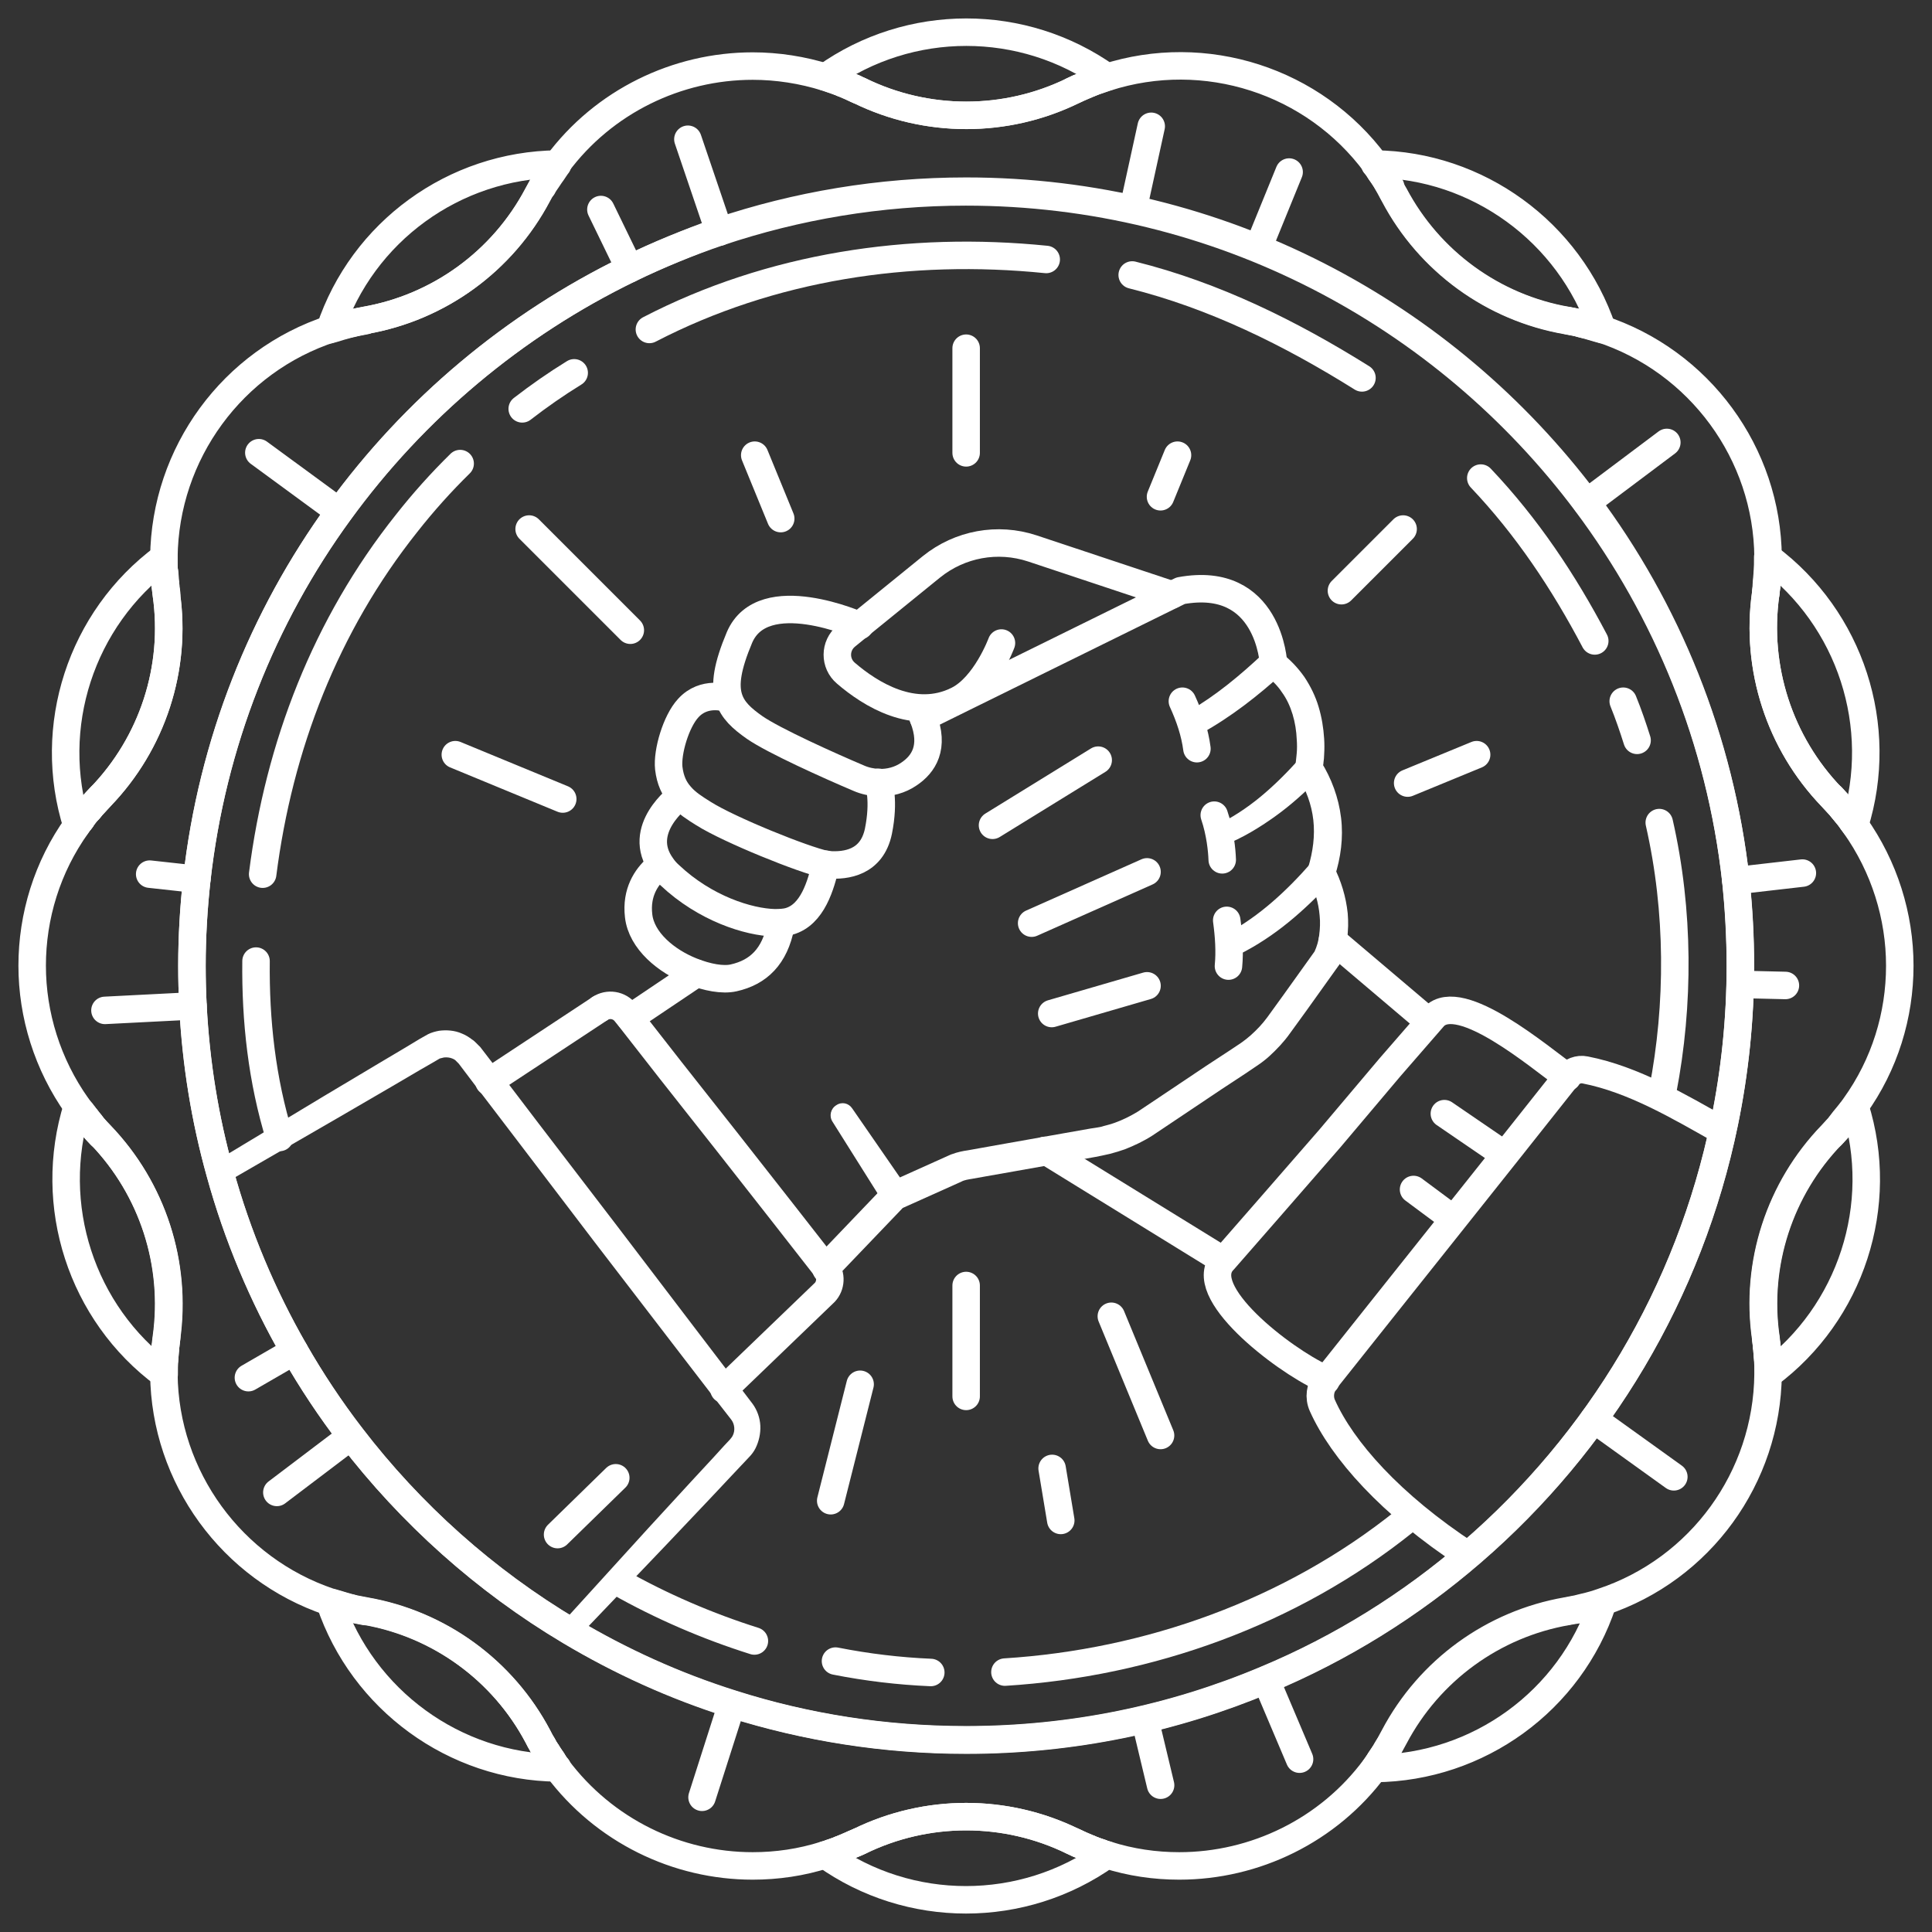 <svg xmlns="http://www.w3.org/2000/svg" fill="none" viewBox="0 0 40 40" height="40" width="40">
<rect x="0" y="0" width="40" height="40" fill="#333333" stroke="none"/>
<g id="Group 63">
<g id="Group 1">
<g id="Group">
<path stroke-linejoin="round" stroke-linecap="round" stroke-miterlimit="10" stroke-width="0.569" stroke="white" d="M28.871 4.037C29.596 5.407 30.916 6.369 32.445 6.634C32.523 6.648 32.595 6.663 32.667 6.677C32.688 6.684 32.703 6.684 32.724 6.691C32.753 6.699 32.782 6.706 32.81 6.713L33.133 6.806C35.185 7.473 36.592 9.389 36.606 11.541C36.606 11.642 36.606 11.749 36.599 11.85C36.592 11.936 36.585 12.029 36.577 12.115C36.57 12.173 36.563 12.237 36.556 12.295C36.341 13.83 36.843 15.38 37.919 16.499C37.977 16.563 38.034 16.621 38.091 16.685C38.113 16.714 38.134 16.736 38.156 16.764L38.292 16.929C38.307 16.951 38.328 16.98 38.343 17.001L38.4 17.08C39.017 17.948 39.333 18.974 39.333 19.993C39.333 21.019 39.024 22.038 38.4 22.906C38.378 22.934 38.364 22.956 38.343 22.985C38.321 23.006 38.307 23.035 38.285 23.056C38.264 23.078 38.249 23.107 38.228 23.128C38.192 23.171 38.156 23.214 38.12 23.264C38.106 23.279 38.091 23.3 38.077 23.322C38.027 23.379 37.969 23.436 37.919 23.494C36.843 24.606 36.334 26.163 36.556 27.698C36.563 27.756 36.57 27.82 36.577 27.878C36.585 27.964 36.592 28.057 36.599 28.143C36.606 28.229 36.606 28.322 36.606 28.408C36.606 28.423 36.606 28.437 36.606 28.451C36.585 30.59 35.207 32.491 33.176 33.165C33.054 33.208 32.932 33.244 32.803 33.273C32.775 33.28 32.746 33.287 32.717 33.294C32.696 33.301 32.681 33.301 32.66 33.309C32.588 33.323 32.509 33.337 32.437 33.352C30.909 33.617 29.589 34.578 28.864 35.949L28.771 36.121C28.742 36.171 28.706 36.221 28.678 36.279L28.656 36.315C28.627 36.358 28.599 36.401 28.57 36.444L28.563 36.458C28.534 36.501 28.498 36.551 28.47 36.594C28.47 36.594 28.47 36.602 28.462 36.602C27.501 37.9 25.98 38.632 24.416 38.632C23.913 38.632 23.411 38.56 22.916 38.402C22.895 38.395 22.866 38.388 22.844 38.381C22.83 38.374 22.823 38.374 22.808 38.367C22.787 38.359 22.765 38.352 22.744 38.345C22.708 38.331 22.679 38.324 22.643 38.309C22.622 38.302 22.6 38.295 22.572 38.281C22.485 38.245 22.407 38.209 22.32 38.173C22.285 38.158 22.249 38.137 22.213 38.123C20.821 37.441 19.185 37.441 17.793 38.123C17.757 38.137 17.721 38.158 17.678 38.173L17.427 38.281C17.405 38.288 17.384 38.295 17.355 38.309L17.255 38.345C17.233 38.352 17.212 38.359 17.19 38.367L17.154 38.381C17.133 38.388 17.104 38.395 17.083 38.402C16.588 38.56 16.085 38.632 15.583 38.632C14.019 38.632 12.505 37.9 11.536 36.602C11.536 36.602 11.536 36.594 11.529 36.594C11.493 36.551 11.465 36.508 11.436 36.458C11.436 36.451 11.429 36.451 11.429 36.444C11.4 36.401 11.371 36.358 11.343 36.315C11.335 36.3 11.328 36.293 11.321 36.279C11.292 36.229 11.257 36.178 11.228 36.121C11.192 36.064 11.163 36.006 11.134 35.949C10.41 34.578 9.09 33.617 7.561 33.352C7.482 33.337 7.411 33.323 7.339 33.309C7.317 33.301 7.303 33.301 7.281 33.294C7.253 33.287 7.224 33.28 7.195 33.273C6.837 33.165 6.829 33.165 6.822 33.165C4.799 32.483 3.414 30.582 3.393 28.451C3.393 28.351 3.393 28.243 3.4 28.143C3.407 28.057 3.414 27.964 3.421 27.878C3.428 27.82 3.436 27.756 3.443 27.698C3.658 26.163 3.156 24.613 2.08 23.494C2.022 23.436 1.972 23.379 1.922 23.322L1.879 23.264C1.843 23.221 1.807 23.178 1.771 23.128C1.749 23.107 1.735 23.078 1.714 23.056C1.692 23.028 1.678 23.006 1.656 22.985C1.635 22.956 1.62 22.934 1.599 22.906C0.982 22.038 0.666 21.012 0.666 19.993C0.666 18.974 0.975 17.948 1.599 17.08C1.62 17.051 1.635 17.023 1.656 17.001C1.671 16.98 1.692 16.958 1.706 16.929C1.749 16.872 1.793 16.814 1.843 16.764C1.864 16.736 1.886 16.714 1.907 16.685C1.965 16.621 2.022 16.556 2.08 16.499C3.156 15.387 3.665 13.83 3.443 12.295C3.436 12.237 3.428 12.173 3.421 12.115C3.414 12.029 3.407 11.936 3.4 11.85C3.393 11.764 3.393 11.67 3.393 11.584C3.393 11.57 3.393 11.556 3.393 11.541C3.414 9.389 4.813 7.473 6.865 6.806C6.973 6.77 7.081 6.742 7.188 6.713C7.217 6.706 7.246 6.699 7.274 6.691C7.296 6.684 7.31 6.684 7.332 6.677C7.403 6.663 7.482 6.648 7.554 6.634C9.082 6.369 10.403 5.407 11.127 4.037L11.221 3.865C11.257 3.807 11.285 3.757 11.321 3.707C11.357 3.649 11.393 3.599 11.429 3.549C11.465 3.499 11.493 3.449 11.529 3.405C11.529 3.398 11.536 3.398 11.536 3.398C12.498 2.1 14.019 1.368 15.583 1.368C16.093 1.368 16.609 1.447 17.111 1.605C17.198 1.633 17.276 1.662 17.363 1.691C17.384 1.698 17.405 1.705 17.434 1.719C17.52 1.755 17.599 1.791 17.685 1.827C17.721 1.841 17.757 1.863 17.8 1.877C19.192 2.559 20.828 2.559 22.22 1.877C22.256 1.863 22.292 1.841 22.328 1.827L22.579 1.719C22.6 1.712 22.622 1.698 22.651 1.691L22.902 1.605C24.947 0.945 27.2 1.669 28.477 3.398C28.477 3.405 28.484 3.405 28.484 3.405C28.52 3.449 28.556 3.499 28.584 3.549C28.62 3.599 28.656 3.649 28.692 3.707C28.728 3.757 28.757 3.814 28.792 3.865C28.807 3.929 28.835 3.979 28.871 4.037ZM13.036 5.565C10.639 6.727 8.58 8.463 7.03 10.594C5.437 12.775 4.39 15.38 4.074 18.206C4.01 18.795 3.974 19.39 3.974 19.993C3.974 20.273 3.981 20.545 3.995 20.825C4.053 22.016 4.246 23.171 4.555 24.276C4.914 25.582 5.437 26.823 6.098 27.971C6.449 28.588 6.844 29.176 7.267 29.729C8.501 31.343 10.044 32.72 11.802 33.768C12.849 34.392 13.969 34.901 15.153 35.274C16.681 35.762 18.31 36.02 20.003 36.02C22.206 36.02 24.301 35.576 26.209 34.772C27.774 34.119 29.209 33.222 30.471 32.132C33.097 29.865 34.977 26.765 35.702 23.236C35.917 22.188 36.032 21.105 36.032 19.993C36.032 19.397 35.996 18.809 35.939 18.228C35.616 15.308 34.518 12.625 32.846 10.393C29.919 6.49 25.262 3.958 20.003 3.958C18.216 3.958 16.494 4.252 14.894 4.79C14.256 5.02 13.631 5.271 13.036 5.565Z" id="Vector"></path>
</g>
<g id="Group_2">
<path stroke-linejoin="round" stroke-linecap="round" stroke-miterlimit="10" stroke-width="0.569" stroke="white" d="M27.609 19.333C27.609 19.304 27.616 19.283 27.616 19.254C27.616 19.275 27.609 19.304 27.609 19.333Z" id="Vector_2"></path>
</g>
<g id="Group_3">
<path stroke-linejoin="round" stroke-linecap="round" stroke-miterlimit="10" stroke-width="0.569" stroke="white" d="M17.679 1.826C17.715 1.841 17.751 1.862 17.794 1.876" id="Vector_3"></path>
</g>
<g id="Group_4">
<path stroke-linejoin="round" stroke-linecap="round" stroke-miterlimit="10" stroke-width="0.569" stroke="white" d="M17.363 1.691C17.384 1.699 17.406 1.706 17.435 1.721" id="Vector_4"></path>
</g>
<g id="Group_5">
<path stroke-linejoin="round" stroke-linecap="round" stroke-miterlimit="10" stroke-width="0.569" stroke="white" d="M11.236 3.871C11.264 3.814 11.3 3.764 11.336 3.713C11.372 3.656 11.408 3.606 11.444 3.556C11.48 3.505 11.508 3.455 11.544 3.412" id="Vector_5"></path>
</g>
<g id="Group_6">
<path stroke-linejoin="round" stroke-linecap="round" stroke-miterlimit="10" stroke-width="0.569" stroke="white" d="M7.339 6.684C7.411 6.669 7.49 6.655 7.562 6.641" id="Vector_6"></path>
</g>
<g id="Group_7">
<path stroke-linejoin="round" stroke-linecap="round" stroke-miterlimit="10" stroke-width="0.569" stroke="white" d="M7.195 6.713C7.224 6.706 7.252 6.699 7.281 6.691" id="Vector_7"></path>
</g>
<g id="Group_8">
<path stroke-linejoin="round" stroke-linecap="round" stroke-miterlimit="10" stroke-width="0.569" stroke="white" d="M3.429 12.113C3.422 12.027 3.415 11.934 3.408 11.848" id="Vector_8"></path>
</g>
<g id="Group_9">
<path stroke-linejoin="round" stroke-linecap="round" stroke-miterlimit="10" stroke-width="0.569" stroke="white" d="M3.451 12.295C3.444 12.237 3.436 12.173 3.429 12.115" id="Vector_9"></path>
</g>
<g id="Group_10">
<path stroke-linejoin="round" stroke-linecap="round" stroke-miterlimit="10" stroke-width="0.569" stroke="white" d="M1.843 16.764C1.865 16.735 1.886 16.713 1.908 16.685C1.965 16.62 2.022 16.555 2.08 16.498" id="Vector_10"></path>
</g>
<g id="Group_11">
<path stroke-linejoin="round" stroke-linecap="round" stroke-miterlimit="10" stroke-width="0.569" stroke="white" d="M1.656 17.001C1.671 16.98 1.692 16.958 1.706 16.93" id="Vector_11"></path>
</g>
<g id="Group_12">
<path stroke-linejoin="round" stroke-linecap="round" stroke-miterlimit="10" stroke-width="0.569" stroke="white" d="M2.079 23.502C2.022 23.445 1.972 23.387 1.922 23.33" id="Vector_12"></path>
</g>
<g id="Group_13">
<path stroke-linejoin="round" stroke-linecap="round" stroke-miterlimit="10" stroke-width="0.569" stroke="white" d="M3.429 27.879C3.436 27.821 3.444 27.757 3.451 27.699" id="Vector_13"></path>
</g>
<g id="Group_14">
<path stroke-linejoin="round" stroke-linecap="round" stroke-miterlimit="10" stroke-width="0.569" stroke="white" d="M3.406 28.15C3.414 28.064 3.421 27.971 3.428 27.885" id="Vector_14"></path>
</g>
<g id="Group_15">
<path stroke-linejoin="round" stroke-linecap="round" stroke-miterlimit="10" stroke-width="0.569" stroke="white" d="M7.281 33.301C7.252 33.294 7.224 33.287 7.195 33.279" id="Vector_15"></path>
</g>
<g id="Group_16">
<path stroke-linejoin="round" stroke-linecap="round" stroke-miterlimit="10" stroke-width="0.569" stroke="white" d="M7.562 33.365C7.483 33.351 7.411 33.337 7.339 33.322" id="Vector_16"></path>
</g>
<g id="Group_17">
<path stroke-linejoin="round" stroke-linecap="round" stroke-miterlimit="10" stroke-width="0.569" stroke="white" d="M11.328 36.287C11.292 36.236 11.263 36.186 11.234 36.129" id="Vector_17"></path>
</g>
<g id="Group_18">
<path stroke-linejoin="round" stroke-linecap="round" stroke-miterlimit="10" stroke-width="0.569" stroke="white" d="M11.429 36.444C11.4 36.401 11.372 36.358 11.343 36.315" id="Vector_18"></path>
</g>
<g id="Group_19">
<path stroke-linejoin="round" stroke-linecap="round" stroke-miterlimit="10" stroke-width="0.569" stroke="white" d="M11.536 36.593C11.5 36.55 11.472 36.507 11.443 36.457" id="Vector_19"></path>
</g>
<g id="Group_20">
<path stroke-linejoin="round" stroke-linecap="round" stroke-miterlimit="10" stroke-width="0.569" stroke="white" d="M17.269 38.346C17.248 38.353 17.226 38.36 17.205 38.368" id="Vector_20"></path>
</g>
<g id="Group_21">
<path stroke-linejoin="round" stroke-linecap="round" stroke-miterlimit="10" stroke-width="0.569" stroke="white" d="M17.434 38.279C17.413 38.287 17.391 38.294 17.363 38.309" id="Vector_21"></path>
</g>
<g id="Group_22">
<path stroke-linejoin="round" stroke-linecap="round" stroke-miterlimit="10" stroke-width="0.569" stroke="white" d="M17.794 38.121C17.758 38.135 17.722 38.157 17.679 38.171" id="Vector_22"></path>
</g>
<g id="Group_23">
<path stroke-linejoin="round" stroke-linecap="round" stroke-miterlimit="10" stroke-width="0.569" stroke="white" d="M22.32 38.171C22.285 38.157 22.249 38.135 22.213 38.121" id="Vector_23"></path>
</g>
<g id="Group_24">
<path stroke-linejoin="round" stroke-linecap="round" stroke-miterlimit="10" stroke-width="0.569" stroke="white" d="M22.644 38.309C22.622 38.301 22.601 38.294 22.572 38.279" id="Vector_24"></path>
</g>
<g id="Group_25">
<path stroke-linejoin="round" stroke-linecap="round" stroke-miterlimit="10" stroke-width="0.569" stroke="white" d="M22.809 38.368C22.787 38.36 22.766 38.353 22.744 38.346" id="Vector_25"></path>
</g>
<g id="Group_26">
<path stroke-linejoin="round" stroke-linecap="round" stroke-miterlimit="10" stroke-width="0.569" stroke="white" d="M28.564 36.457C28.535 36.5 28.499 36.55 28.47 36.593" id="Vector_26"></path>
</g>
<g id="Group_27">
<path stroke-linejoin="round" stroke-linecap="round" stroke-miterlimit="10" stroke-width="0.569" stroke="white" d="M28.656 36.315C28.627 36.358 28.599 36.401 28.57 36.444" id="Vector_27"></path>
</g>
<g id="Group_28">
<path stroke-linejoin="round" stroke-linecap="round" stroke-miterlimit="10" stroke-width="0.569" stroke="white" d="M28.771 36.129C28.742 36.179 28.714 36.236 28.678 36.287" id="Vector_28"></path>
</g>
<g id="Group_29">
<path stroke-linejoin="round" stroke-linecap="round" stroke-miterlimit="10" stroke-width="0.569" stroke="white" d="M32.667 33.316C32.595 33.331 32.516 33.345 32.445 33.359" id="Vector_29"></path>
</g>
<g id="Group_30">
<path stroke-linejoin="round" stroke-linecap="round" stroke-miterlimit="10" stroke-width="0.569" stroke="white" d="M32.81 33.287C32.782 33.294 32.753 33.302 32.724 33.309" id="Vector_30"></path>
</g>
<g id="Group_31">
<path stroke-linejoin="round" stroke-linecap="round" stroke-miterlimit="10" stroke-width="0.569" stroke="white" d="M36.578 27.877C36.585 27.963 36.592 28.056 36.599 28.142" id="Vector_31"></path>
</g>
<g id="Group_32">
<path stroke-linejoin="round" stroke-linecap="round" stroke-miterlimit="10" stroke-width="0.569" stroke="white" d="M36.556 27.699C36.564 27.757 36.571 27.821 36.578 27.879" id="Vector_32"></path>
</g>
<g id="Group_33">
<path stroke-linejoin="round" stroke-linecap="round" stroke-miterlimit="10" stroke-width="0.569" stroke="white" d="M38.085 23.33C38.035 23.387 37.977 23.445 37.927 23.502" id="Vector_33"></path>
</g>
<g id="Group_34">
<path stroke-linejoin="round" stroke-linecap="round" stroke-miterlimit="10" stroke-width="0.569" stroke="white" d="M38.3 16.936C38.315 16.957 38.336 16.979 38.351 17.007" id="Vector_34"></path>
</g>
<g id="Group_35">
<path stroke-linejoin="round" stroke-linecap="round" stroke-miterlimit="10" stroke-width="0.569" stroke="white" d="M37.927 16.498C37.984 16.563 38.042 16.62 38.099 16.685C38.121 16.713 38.142 16.735 38.164 16.764" id="Vector_35"></path>
</g>
<g id="Group_36">
<path stroke-linejoin="round" stroke-linecap="round" stroke-miterlimit="10" stroke-width="0.569" stroke="white" d="M36.578 12.121C36.571 12.178 36.563 12.243 36.556 12.3" id="Vector_36"></path>
</g>
<g id="Group_37">
<path stroke-linejoin="round" stroke-linecap="round" stroke-miterlimit="10" stroke-width="0.569" stroke="white" d="M36.599 11.848C36.592 11.934 36.585 12.027 36.578 12.113" id="Vector_37"></path>
</g>
<g id="Group_38">
<path stroke-linejoin="round" stroke-linecap="round" stroke-miterlimit="10" stroke-width="0.569" stroke="white" d="M32.724 6.699C32.753 6.707 32.782 6.714 32.81 6.721" id="Vector_38"></path>
</g>
<g id="Group_39">
<path stroke-linejoin="round" stroke-linecap="round" stroke-miterlimit="10" stroke-width="0.569" stroke="white" d="M32.445 6.635C32.524 6.649 32.595 6.663 32.667 6.678" id="Vector_39"></path>
</g>
<g id="Group_40">
<path stroke-linejoin="round" stroke-linecap="round" stroke-miterlimit="10" stroke-width="0.569" stroke="white" d="M28.47 3.404C28.506 3.447 28.542 3.498 28.57 3.548C28.606 3.598 28.642 3.648 28.678 3.706C28.714 3.756 28.743 3.813 28.779 3.863" id="Vector_40"></path>
</g>
<g id="Group_41">
<path stroke-linejoin="round" stroke-linecap="round" stroke-miterlimit="10" stroke-width="0.569" stroke="white" d="M22.572 1.721C22.593 1.713 22.615 1.706 22.644 1.691" id="Vector_41"></path>
</g>
<g id="Group_42">
<path stroke-linejoin="round" stroke-linecap="round" stroke-miterlimit="10" stroke-width="0.569" stroke="white" d="M22.213 1.876C22.249 1.862 22.285 1.841 22.32 1.826" id="Vector_42"></path>
</g>
<g id="Group_43">
<g id="Group_44">
<path stroke-linejoin="round" stroke-linecap="round" stroke-miterlimit="10" stroke-width="0.569" stroke="white" d="M17.793 1.877C19.184 2.558 20.82 2.558 22.212 1.877C22.248 1.862 22.284 1.841 22.32 1.826L22.571 1.719C22.592 1.712 22.614 1.697 22.642 1.69L22.894 1.604C22.901 1.597 22.915 1.597 22.922 1.597C21.179 0.356 18.833 0.356 17.09 1.597C17.097 1.597 17.111 1.604 17.118 1.604C17.204 1.633 17.283 1.661 17.369 1.69C17.391 1.697 17.412 1.705 17.441 1.719C17.527 1.755 17.606 1.791 17.692 1.826C17.721 1.841 17.757 1.862 17.793 1.877Z" id="Vector_43"></path>
</g>
<g id="Group_45">
<path stroke-linejoin="round" stroke-linecap="round" stroke-miterlimit="10" stroke-width="0.569" stroke="white" d="M7.561 6.632C9.089 6.367 10.409 5.405 11.134 4.035L11.227 3.863C11.263 3.805 11.292 3.755 11.328 3.705C11.364 3.648 11.399 3.597 11.435 3.547C11.471 3.497 11.5 3.447 11.536 3.404C11.536 3.396 11.543 3.396 11.543 3.396C9.405 3.418 7.504 4.795 6.829 6.826C6.844 6.819 6.858 6.819 6.88 6.812C6.987 6.776 7.095 6.747 7.202 6.718C7.231 6.711 7.26 6.704 7.289 6.697C7.31 6.69 7.324 6.69 7.346 6.682C7.41 6.661 7.482 6.647 7.561 6.632Z" id="Vector_44"></path>
</g>
<g id="Group_46">
<path stroke-linejoin="round" stroke-linecap="round" stroke-miterlimit="10" stroke-width="0.569" stroke="white" d="M2.079 16.499C3.155 15.386 3.665 13.83 3.442 12.294C3.435 12.237 3.428 12.172 3.421 12.115C3.414 12.029 3.406 11.936 3.399 11.85C3.392 11.763 3.392 11.67 3.392 11.584C3.392 11.57 3.392 11.555 3.392 11.541C1.677 12.811 0.946 15.049 1.591 17.087C1.613 17.058 1.627 17.029 1.649 17.008C1.663 16.986 1.685 16.965 1.699 16.936C1.742 16.879 1.785 16.821 1.835 16.771C1.857 16.742 1.878 16.721 1.9 16.692C1.964 16.628 2.022 16.563 2.079 16.499Z" id="Vector_45"></path>
</g>
<g id="Group_47">
<path stroke-linejoin="round" stroke-linecap="round" stroke-miterlimit="10" stroke-width="0.569" stroke="white" d="M36.556 12.294C36.341 13.829 36.843 15.379 37.919 16.498C37.977 16.562 38.034 16.62 38.091 16.684C38.113 16.713 38.134 16.735 38.156 16.763L38.292 16.928C38.307 16.95 38.328 16.979 38.342 17L38.4 17.079C39.038 15.041 38.314 12.81 36.599 11.533C36.599 11.634 36.599 11.741 36.592 11.842C36.585 11.928 36.578 12.021 36.57 12.107C36.57 12.179 36.563 12.236 36.556 12.294Z" id="Vector_46"></path>
</g>
<g id="Group_48">
<path stroke-linejoin="round" stroke-linecap="round" stroke-miterlimit="10" stroke-width="0.569" stroke="white" d="M28.771 3.87C28.799 3.927 28.835 3.985 28.864 4.042C29.588 5.413 30.909 6.374 32.437 6.639C32.516 6.654 32.587 6.668 32.659 6.682C32.681 6.69 32.695 6.69 32.717 6.697C32.745 6.704 32.774 6.711 32.803 6.718L33.126 6.812C33.14 6.819 33.161 6.819 33.176 6.826C32.494 4.803 30.593 3.418 28.462 3.396C28.462 3.404 28.469 3.404 28.469 3.404C28.505 3.447 28.541 3.497 28.57 3.547C28.606 3.597 28.642 3.648 28.677 3.705C28.706 3.762 28.742 3.813 28.771 3.87Z" id="Vector_47"></path>
</g>
<g id="Group_49">
<path stroke-linejoin="round" stroke-linecap="round" stroke-miterlimit="10" stroke-width="0.569" stroke="white" d="M32.444 33.365C30.916 33.63 29.596 34.592 28.872 35.962L28.778 36.134C28.75 36.184 28.714 36.235 28.685 36.292L28.663 36.328C28.635 36.371 28.606 36.414 28.577 36.457L28.57 36.471C28.541 36.514 28.506 36.565 28.477 36.608C28.477 36.608 28.477 36.615 28.47 36.615C30.608 36.593 32.509 35.216 33.183 33.185C33.061 33.229 32.939 33.264 32.81 33.293C32.782 33.3 32.753 33.307 32.724 33.315C32.703 33.322 32.688 33.322 32.667 33.329C32.595 33.336 32.523 33.351 32.444 33.365Z" id="Vector_48"></path>
</g>
<g id="Group_50">
<path stroke-linejoin="round" stroke-linecap="round" stroke-miterlimit="10" stroke-width="0.569" stroke="white" d="M1.598 22.912C0.96 24.95 1.684 27.188 3.399 28.458C3.399 28.358 3.399 28.25 3.406 28.149C3.413 28.063 3.42 27.97 3.428 27.884C3.435 27.827 3.442 27.762 3.449 27.705C3.664 26.169 3.162 24.62 2.086 23.5C2.029 23.443 1.978 23.386 1.928 23.328L1.885 23.271C1.849 23.228 1.813 23.185 1.778 23.134C1.756 23.113 1.742 23.084 1.72 23.063C1.699 23.034 1.684 23.012 1.663 22.991C1.634 22.962 1.612 22.941 1.598 22.912Z" id="Vector_49"></path>
</g>
<g id="Group_51">
<path stroke-linejoin="round" stroke-linecap="round" stroke-miterlimit="10" stroke-width="0.569" stroke="white" d="M22.213 38.123C20.821 37.441 19.185 37.441 17.793 38.123C17.757 38.137 17.721 38.158 17.678 38.173L17.427 38.28C17.406 38.288 17.384 38.295 17.356 38.309L17.255 38.345C17.234 38.352 17.212 38.359 17.191 38.366L17.155 38.381C17.133 38.388 17.105 38.395 17.083 38.402C18.826 39.644 21.172 39.644 22.916 38.402C22.894 38.395 22.866 38.388 22.844 38.381C22.83 38.374 22.823 38.374 22.808 38.366C22.787 38.359 22.765 38.352 22.744 38.345C22.708 38.331 22.679 38.323 22.643 38.309C22.622 38.302 22.6 38.295 22.572 38.28C22.485 38.245 22.407 38.209 22.32 38.173C22.285 38.158 22.249 38.137 22.213 38.123Z" id="Vector_50"></path>
</g>
<g id="Group_52">
<path stroke-linejoin="round" stroke-linecap="round" stroke-miterlimit="10" stroke-width="0.569" stroke="white" d="M38.407 22.912C38.385 22.941 38.371 22.962 38.349 22.991C38.328 23.012 38.313 23.041 38.292 23.063C38.27 23.084 38.256 23.113 38.234 23.134C38.198 23.178 38.163 23.221 38.127 23.271C38.112 23.285 38.098 23.307 38.084 23.328C38.033 23.386 37.976 23.443 37.926 23.5C36.85 24.613 36.34 26.169 36.563 27.705C36.57 27.762 36.577 27.827 36.584 27.884C36.591 27.97 36.599 28.063 36.606 28.149C36.613 28.236 36.613 28.329 36.613 28.415C36.613 28.429 36.613 28.444 36.613 28.458C38.32 27.188 39.052 24.95 38.407 22.912Z" id="Vector_51"></path>
</g>
<g id="Group_53">
<path stroke-linejoin="round" stroke-linecap="round" stroke-miterlimit="10" stroke-width="0.569" stroke="white" d="M11.235 36.13C11.199 36.072 11.17 36.015 11.141 35.958C10.417 34.587 9.096 33.626 7.568 33.36C7.489 33.346 7.418 33.332 7.346 33.317C7.324 33.31 7.31 33.31 7.289 33.303C7.26 33.296 7.231 33.289 7.202 33.281C6.844 33.174 6.837 33.174 6.829 33.174C7.511 35.197 9.412 36.582 11.543 36.603C11.543 36.603 11.543 36.596 11.536 36.596C11.5 36.553 11.471 36.51 11.443 36.46C11.443 36.453 11.435 36.453 11.435 36.445C11.407 36.402 11.378 36.359 11.349 36.316C11.342 36.302 11.335 36.295 11.328 36.28C11.292 36.237 11.263 36.187 11.235 36.13Z" id="Vector_52"></path>
</g>
</g>
<g id="Group_54">
<path stroke-linejoin="round" stroke-linecap="round" stroke-miterlimit="10" stroke-width="0.569" stroke="white" d="M35.939 18.235C36.004 18.817 36.033 19.405 36.033 20C36.033 21.112 35.918 22.196 35.703 23.243C34.978 26.766 33.098 29.872 30.472 32.14C29.209 33.23 27.774 34.127 26.21 34.78C24.301 35.583 22.206 36.028 20.003 36.028C18.31 36.028 16.681 35.763 15.153 35.282C13.969 34.909 12.85 34.4 11.802 33.775C10.044 32.728 8.509 31.35 7.268 29.736C6.837 29.177 6.45 28.588 6.098 27.978C5.438 26.831 4.914 25.589 4.555 24.284C4.247 23.179 4.06 22.024 3.996 20.833C3.981 20.56 3.974 20.28 3.974 20C3.974 19.398 4.01 18.795 4.075 18.214C4.39 15.387 5.438 12.783 7.024 10.595C8.573 8.464 10.633 6.728 13.029 5.565C13.632 5.278 14.249 5.02 14.888 4.805C16.495 4.267 18.21 3.973 19.996 3.973C25.248 3.973 29.912 6.498 32.84 10.408C34.511 12.639 35.617 15.323 35.939 18.235Z" id="Vector_53"></path>
</g>
<g id="Group_55">
<path stroke-linejoin="round" stroke-linecap="round" stroke-miterlimit="10" stroke-width="0.569" stroke="white" d="M34.353 17.031C34.77 18.861 34.77 20.798 34.425 22.584" id="Vector_54"></path>
</g>
<g id="Group_56">
<path stroke-linejoin="round" stroke-linecap="round" stroke-miterlimit="10" stroke-width="0.569" stroke="white" d="M33.607 14.518C33.715 14.783 33.808 15.056 33.894 15.328" id="Vector_55"></path>
</g>
<g id="Group_57">
<path stroke-linejoin="round" stroke-linecap="round" stroke-miterlimit="10" stroke-width="0.569" stroke="white" d="M30.658 9.898C31.612 10.903 32.373 12.044 33.018 13.27" id="Vector_56"></path>
</g>
<g id="Group_58">
<path stroke-linejoin="round" stroke-linecap="round" stroke-miterlimit="10" stroke-width="0.569" stroke="white" d="M23.441 5.693C25.141 6.117 26.72 6.899 28.198 7.824" id="Vector_57"></path>
</g>
<g id="Group_59">
<path stroke-linejoin="round" stroke-linecap="round" stroke-miterlimit="10" stroke-width="0.569" stroke="white" d="M13.445 6.821C15.964 5.515 18.834 5.085 21.661 5.372" id="Vector_58"></path>
</g>
<g id="Group_60">
<path stroke-linejoin="round" stroke-linecap="round" stroke-miterlimit="10" stroke-width="0.569" stroke="white" d="M10.812 8.465C11.156 8.199 11.515 7.948 11.888 7.719" id="Vector_59"></path>
</g>
<g id="Group_61">
<path stroke-linejoin="round" stroke-linecap="round" stroke-miterlimit="10" stroke-width="0.569" stroke="white" d="M5.438 18.099C5.775 15.445 6.743 12.941 8.415 10.839C8.759 10.401 9.132 9.985 9.527 9.598" id="Vector_60"></path>
</g>
<g id="Group_62">
<path stroke-linejoin="round" stroke-linecap="round" stroke-miterlimit="10" stroke-width="0.569" stroke="white" d="M5.789 23.55C5.423 22.366 5.287 21.132 5.301 19.898" id="Vector_61"></path>
</g>
<g id="Group_63">
<path stroke-linejoin="round" stroke-linecap="round" stroke-miterlimit="10" stroke-width="0.569" stroke="white" d="M15.619 33.975C14.643 33.667 13.696 33.258 12.807 32.756" id="Vector_62"></path>
</g>
<g id="Group_64">
<path stroke-linejoin="round" stroke-linecap="round" stroke-miterlimit="10" stroke-width="0.569" stroke="white" d="M19.271 34.627C18.611 34.599 17.951 34.52 17.298 34.391" id="Vector_63"></path>
</g>
<g id="Group_65">
<path stroke-linejoin="round" stroke-linecap="round" stroke-miterlimit="10" stroke-width="0.569" stroke="white" d="M29.079 31.498C26.726 33.385 23.784 34.432 20.806 34.619" id="Vector_64"></path>
</g>
<g id="Group_66">
<path stroke-linejoin="round" stroke-linecap="round" stroke-miterlimit="10" stroke-width="0.569" stroke="white" d="M14.895 4.806L14.242 2.883" id="Vector_65"></path>
</g>
<g id="Group_67">
<path stroke-linejoin="round" stroke-linecap="round" stroke-miterlimit="10" stroke-width="0.569" stroke="white" d="M13.037 5.565L12.441 4.338" id="Vector_66"></path>
</g>
<g id="Group_68">
<path stroke-linejoin="round" stroke-linecap="round" stroke-miterlimit="10" stroke-width="0.569" stroke="white" d="M23.469 4.287L23.835 2.615" id="Vector_67"></path>
</g>
<g id="Group_69">
<path stroke-linejoin="round" stroke-linecap="round" stroke-miterlimit="10" stroke-width="0.569" stroke="white" d="M26.058 5.112L26.69 3.562" id="Vector_68"></path>
</g>
<g id="Group_70">
<path stroke-linejoin="round" stroke-linecap="round" stroke-miterlimit="10" stroke-width="0.569" stroke="white" d="M32.846 10.409L34.51 9.16" id="Vector_69"></path>
</g>
<g id="Group_71">
<path stroke-linejoin="round" stroke-linecap="round" stroke-miterlimit="10" stroke-width="0.569" stroke="white" d="M35.939 18.234L37.316 18.076" id="Vector_70"></path>
</g>
<g id="Group_72">
<path stroke-linejoin="round" stroke-linecap="round" stroke-miterlimit="10" stroke-width="0.569" stroke="white" d="M36.033 20.381L36.965 20.403" id="Vector_71"></path>
</g>
<g id="Group_73">
<path stroke-linejoin="round" stroke-linecap="round" stroke-miterlimit="10" stroke-width="0.569" stroke="white" d="M32.997 29.385L34.655 30.576" id="Vector_72"></path>
</g>
<g id="Group_74">
<path stroke-linejoin="round" stroke-linecap="round" stroke-miterlimit="10" stroke-width="0.569" stroke="white" d="M23.72 35.67L24.029 36.961" id="Vector_73"></path>
</g>
<g id="Group_75">
<path stroke-linejoin="round" stroke-linecap="round" stroke-miterlimit="10" stroke-width="0.569" stroke="white" d="M26.21 34.779L26.906 36.422" id="Vector_74"></path>
</g>
<g id="Group_76">
<path stroke-linejoin="round" stroke-linecap="round" stroke-miterlimit="10" stroke-width="0.569" stroke="white" d="M15.152 35.281L14.535 37.211" id="Vector_75"></path>
</g>
<g id="Group_77">
<path stroke-linejoin="round" stroke-linecap="round" stroke-miterlimit="10" stroke-width="0.569" stroke="white" d="M6.097 27.971L5.143 28.523" id="Vector_76"></path>
</g>
<g id="Group_78">
<path stroke-linejoin="round" stroke-linecap="round" stroke-miterlimit="10" stroke-width="0.569" stroke="white" d="M7.267 29.736L5.732 30.899" id="Vector_77"></path>
</g>
<g id="Group_79">
<path stroke-linejoin="round" stroke-linecap="round" stroke-miterlimit="10" stroke-width="0.569" stroke="white" d="M3.996 20.826L2.173 20.919" id="Vector_78"></path>
</g>
<g id="Group_80">
<path stroke-linejoin="round" stroke-linecap="round" stroke-miterlimit="10" stroke-width="0.569" stroke="white" d="M4.075 18.205L3.099 18.098" id="Vector_79"></path>
</g>
<g id="Group_81">
<path stroke-linejoin="round" stroke-linecap="round" stroke-miterlimit="10" stroke-width="0.569" stroke="white" d="M7.023 10.593L5.359 9.373" id="Vector_80"></path>
</g>
<g id="Group_82">
<path stroke-linejoin="round" stroke-linecap="round" stroke-miterlimit="10" stroke-width="0.569" stroke="white" d="M20.003 26.615V28.911" id="Vector_81"></path>
</g>
<g id="Group_83">
<path stroke-linejoin="round" stroke-linecap="round" stroke-miterlimit="10" stroke-width="0.569" stroke="white" d="M20.003 7.209V9.376" id="Vector_82"></path>
</g>
<g id="Group_84">
<path stroke-linejoin="round" stroke-linecap="round" stroke-miterlimit="10" stroke-width="0.569" stroke="white" d="M29.05 10.953L27.773 12.23" id="Vector_83"></path>
</g>
<g id="Group_85">
<path stroke-linejoin="round" stroke-linecap="round" stroke-miterlimit="10" stroke-width="0.569" stroke="white" d="M13.05 13.048L10.955 10.953" id="Vector_84"></path>
</g>
<g id="Group_86">
<path stroke-linejoin="round" stroke-linecap="round" stroke-miterlimit="10" stroke-width="0.569" stroke="white" d="M24.379 9.424L24.027 10.285" id="Vector_85"></path>
</g>
<g id="Group_87">
<path stroke-linejoin="round" stroke-linecap="round" stroke-miterlimit="10" stroke-width="0.569" stroke="white" d="M11.651 16.543L9.427 15.625" id="Vector_86"></path>
</g>
<g id="Group_88">
<path stroke-linejoin="round" stroke-linecap="round" stroke-miterlimit="10" stroke-width="0.569" stroke="white" d="M30.572 15.625L29.144 16.213" id="Vector_87"></path>
</g>
<g id="Group_89">
<path stroke-linejoin="round" stroke-linecap="round" stroke-miterlimit="10" stroke-width="0.569" stroke="white" d="M16.164 10.737L15.626 9.424" id="Vector_88"></path>
</g>
<g id="Group_90">
<path stroke-linejoin="round" stroke-linecap="round" stroke-miterlimit="10" stroke-width="0.569" stroke="white" d="M24.028 29.72L23.009 27.252" id="Vector_89"></path>
</g>
<g id="Group_91">
<path stroke-linejoin="round" stroke-linecap="round" stroke-miterlimit="10" stroke-width="0.569" stroke="white" d="M17.808 28.66L17.199 31.071" id="Vector_90"></path>
</g>
<g id="Group_92">
<path stroke-linejoin="round" stroke-linecap="round" stroke-miterlimit="10" stroke-width="0.569" stroke="white" d="M21.783 30.402L21.962 31.479" id="Vector_91"></path>
</g>
<g id="Group_93">
<g id="Group_94">
<path fill="white" d="M4.426 24.068L6.701 22.697L7.842 22.016L8.409 21.679L8.696 21.506C8.746 21.478 8.782 21.456 8.861 21.413C8.932 21.377 9.011 21.356 9.09 21.341C9.248 21.32 9.42 21.334 9.564 21.399C9.636 21.427 9.707 21.471 9.772 21.521C9.808 21.542 9.836 21.571 9.865 21.6C9.879 21.614 9.894 21.628 9.908 21.643L9.93 21.664L9.944 21.679L10.346 22.202L11.149 23.257L12.764 25.366L14.371 27.476L15.175 28.53L15.584 29.068C15.677 29.197 15.734 29.355 15.742 29.52C15.749 29.678 15.713 29.843 15.641 29.987C15.605 30.058 15.555 30.123 15.498 30.18L15.383 30.302L15.153 30.546L14.701 31.027L13.79 31.988L11.96 33.904C11.874 33.99 11.738 33.997 11.652 33.911C11.566 33.832 11.559 33.696 11.637 33.602L13.424 31.637L14.321 30.661L14.773 30.173L14.995 29.929L15.11 29.807C15.132 29.779 15.153 29.757 15.168 29.728C15.225 29.621 15.211 29.484 15.139 29.391L14.737 28.875L13.926 27.82L12.312 25.718L10.705 23.608L9.901 22.554L9.499 22.023L9.485 22.009L9.478 22.001L9.463 21.987C9.456 21.98 9.442 21.965 9.435 21.958C9.413 21.937 9.384 21.922 9.363 21.915C9.313 21.894 9.248 21.887 9.191 21.894C9.162 21.901 9.133 21.908 9.105 21.915C9.09 21.922 9.033 21.958 8.983 21.987L8.696 22.152L8.122 22.489L6.974 23.157L4.678 24.484C4.563 24.548 4.412 24.512 4.347 24.398C4.276 24.283 4.319 24.139 4.426 24.068Z" id="Vector_92"></path>
</g>
</g>
<g id="Group_95">
<path stroke-linejoin="round" stroke-linecap="round" stroke-miterlimit="10" stroke-width="0.569" stroke="white" d="M12.419 20.881C12.591 20.767 12.821 20.802 12.95 20.967L13.043 21.082L13.89 22.166L15.067 23.658L16.193 25.093L17.09 26.241L17.097 26.248C17.219 26.398 17.205 26.621 17.076 26.757L14.988 28.766" id="Vector_93"></path>
</g>
<g id="Group_96">
<path stroke-linejoin="round" stroke-linecap="round" stroke-miterlimit="10" stroke-width="0.569" stroke="white" d="M12.419 20.883L10.123 22.397" id="Vector_94"></path>
</g>
<g id="Group_97">
<g id="Group_98">
<path fill="white" d="M16.889 26.041L18.324 24.541C18.353 24.513 18.381 24.491 18.41 24.477L19.687 23.903C19.694 23.903 19.702 23.896 19.709 23.896C19.766 23.874 19.816 23.86 19.874 23.846C19.931 23.831 19.989 23.824 20.032 23.817L20.311 23.767L20.878 23.666L22.012 23.465L22.579 23.365L22.722 23.343C22.765 23.336 22.808 23.329 22.844 23.315C22.93 23.293 23.009 23.272 23.088 23.243C23.246 23.186 23.404 23.107 23.547 23.021L24.021 22.705L24.975 22.066L25.456 21.751L25.693 21.593C25.765 21.543 25.829 21.492 25.894 21.435C26.023 21.32 26.138 21.198 26.238 21.062L26.575 20.596L27.243 19.663L27.214 19.706C27.264 19.598 27.3 19.476 27.314 19.354C27.329 19.225 27.336 19.096 27.322 18.96C27.3 18.694 27.221 18.429 27.099 18.192L27.566 18.25C27.293 18.544 26.999 18.831 26.683 19.089C26.367 19.347 26.023 19.577 25.65 19.763C25.528 19.828 25.377 19.778 25.312 19.649C25.255 19.527 25.298 19.383 25.42 19.319C26.073 18.967 26.64 18.443 27.142 17.869C27.243 17.755 27.422 17.74 27.544 17.841C27.573 17.862 27.594 17.898 27.609 17.927C27.766 18.235 27.867 18.565 27.903 18.91C27.917 19.082 27.917 19.254 27.888 19.433C27.867 19.605 27.817 19.785 27.738 19.957C27.73 19.971 27.723 19.986 27.709 20L27.042 20.933L26.704 21.399C26.582 21.571 26.432 21.729 26.274 21.873C26.195 21.944 26.109 22.009 26.023 22.066L25.779 22.231L25.298 22.547L24.344 23.186L23.863 23.508C23.684 23.623 23.49 23.716 23.289 23.795C23.189 23.831 23.088 23.86 22.981 23.889C22.93 23.903 22.873 23.91 22.823 23.924L22.679 23.953L22.112 24.054L20.979 24.255L20.412 24.355L20.132 24.405C20.082 24.412 20.046 24.42 20.01 24.427C19.974 24.434 19.938 24.448 19.902 24.463L19.924 24.456L18.647 25.029L18.733 24.965L17.298 26.464C17.19 26.579 17.004 26.586 16.889 26.471C16.781 26.335 16.781 26.149 16.889 26.041Z" id="Vector_95"></path>
</g>
</g>
<g id="Group_99">
<path stroke-linejoin="round" stroke-linecap="round" stroke-miterlimit="10" stroke-width="0.569" stroke="white" d="M25.14 16.877C25.262 17.236 25.298 17.602 25.305 17.802" id="Vector_96"></path>
</g>
<g id="Group_100">
<path stroke-linejoin="round" stroke-linecap="round" stroke-miterlimit="10" stroke-width="0.569" stroke="white" d="M24.48 14.518C24.631 14.848 24.738 15.171 24.781 15.501" id="Vector_97"></path>
</g>
<g id="Group_101">
<path stroke-linejoin="round" stroke-linecap="round" stroke-miterlimit="10" stroke-width="0.569" stroke="white" d="M25.398 19.055C25.442 19.378 25.463 19.7 25.434 20.002" id="Vector_98"></path>
</g>
<g id="Group_102">
<g id="Group_103">
<path fill="white" d="M27.084 17.962C27.184 17.632 27.227 17.302 27.191 16.979C27.155 16.657 27.041 16.348 26.861 16.061L27.313 16.104C27.034 16.391 26.732 16.664 26.402 16.901C26.072 17.137 25.721 17.352 25.333 17.503C25.218 17.546 25.089 17.496 25.046 17.381C25.003 17.274 25.053 17.144 25.161 17.094C25.491 16.944 25.807 16.735 26.094 16.499C26.381 16.262 26.646 15.996 26.897 15.717C27.005 15.602 27.191 15.595 27.306 15.71C27.321 15.724 27.342 15.745 27.349 15.767C27.564 16.111 27.715 16.513 27.765 16.929C27.816 17.345 27.758 17.761 27.636 18.142C27.593 18.292 27.428 18.378 27.277 18.335C27.12 18.278 27.034 18.113 27.084 17.962Z" id="Vector_99"></path>
</g>
</g>
<g id="Group_104">
<g id="Group_105">
<path fill="white" d="M26.819 15.846C26.819 15.839 26.827 15.81 26.827 15.788L26.834 15.724C26.841 15.681 26.841 15.638 26.848 15.588C26.855 15.501 26.855 15.408 26.848 15.315C26.841 15.136 26.812 14.956 26.762 14.791C26.712 14.626 26.64 14.468 26.54 14.332C26.446 14.188 26.324 14.074 26.188 13.966L26.554 13.944C26.045 14.404 25.492 14.841 24.868 15.186C24.739 15.257 24.581 15.207 24.509 15.078C24.438 14.949 24.488 14.798 24.61 14.726C25.169 14.404 25.679 13.98 26.159 13.528C26.26 13.428 26.418 13.428 26.525 13.514C26.705 13.65 26.87 13.823 27.006 14.016C27.135 14.21 27.236 14.418 27.3 14.633C27.365 14.848 27.401 15.071 27.415 15.293C27.422 15.401 27.422 15.516 27.415 15.623C27.415 15.681 27.408 15.731 27.401 15.788C27.401 15.817 27.393 15.846 27.386 15.874C27.379 15.903 27.379 15.925 27.372 15.968C27.336 16.126 27.185 16.219 27.035 16.19C26.884 16.161 26.784 16.004 26.819 15.846Z" id="Vector_100"></path>
</g>
</g>
<g id="Group_106">
<path stroke-linejoin="round" stroke-linecap="round" stroke-miterlimit="10" stroke-width="0.569" stroke="white" d="M26.367 13.744C26.367 13.744 26.281 11.893 24.444 12.23L24.265 12.317L19.838 14.498L19.113 14.856" id="Vector_101"></path>
</g>
<g id="Group_107">
<path stroke-linejoin="round" stroke-linecap="round" stroke-miterlimit="10" stroke-width="0.569" stroke="white" d="M24.264 12.316L21.372 11.354C20.655 11.118 19.873 11.261 19.285 11.735L17.792 12.947L17.52 13.169C17.276 13.37 17.276 13.736 17.513 13.937C18.022 14.375 18.926 14.941 19.823 14.497C20.404 14.21 20.734 13.313 20.734 13.313" id="Vector_102"></path>
</g>
<g id="Group_108">
<path stroke-linejoin="round" stroke-linecap="round" stroke-miterlimit="10" stroke-width="0.569" stroke="white" d="M27.587 19.461L29.568 21.14" id="Vector_103"></path>
</g>
<g id="Group_109">
<path stroke-linejoin="round" stroke-linecap="round" stroke-miterlimit="10" stroke-width="0.569" stroke="white" d="M21.632 23.818L25.298 26.078" id="Vector_104"></path>
</g>
<g id="Group_110">
<path stroke-linejoin="round" stroke-linecap="round" stroke-miterlimit="10" stroke-width="0.569" stroke="white" d="M30.386 32.196C28.786 31.149 27.789 30.015 27.38 29.104C27.301 28.932 27.33 28.731 27.444 28.58L28.722 26.973L29.956 25.423L31.24 23.809L32.446 22.288C32.539 22.181 32.682 22.123 32.819 22.152C33.816 22.346 34.77 22.912 35.66 23.415" id="Vector_105"></path>
</g>
<g id="Group_111">
<path stroke-linejoin="round" stroke-linecap="round" stroke-miterlimit="10" stroke-width="0.569" stroke="white" d="M27.452 28.589L27.38 28.524C26.562 28.151 24.704 26.723 25.335 26.092L26.275 25.016L27.531 23.574L28.779 22.096L29.59 21.163L29.69 21.048C30.236 20.489 31.872 21.888 32.453 22.304" id="Vector_106"></path>
</g>
<g id="Group_112">
<g id="Group_113">
<path fill="white" d="M17.643 22.947L18.769 24.576C18.863 24.705 18.827 24.884 18.698 24.977C18.568 25.071 18.389 25.035 18.296 24.906L18.289 24.898L17.234 23.22C17.162 23.105 17.198 22.954 17.313 22.883C17.428 22.804 17.571 22.839 17.643 22.947Z" id="Vector_107"></path>
</g>
</g>
<g id="Group_114">
<path stroke-linejoin="round" stroke-linecap="round" stroke-miterlimit="10" stroke-width="0.569" stroke="white" d="M19.113 14.855C19.357 15.472 19.12 15.824 18.819 16.025C18.632 16.154 18.41 16.211 18.187 16.204C18.051 16.197 17.907 16.168 17.778 16.111C17.169 15.853 16.021 15.336 15.626 15.063C15.361 14.877 15.167 14.705 15.088 14.447C15.002 14.167 15.059 13.794 15.31 13.198C15.798 12.057 17.8 12.954 17.8 12.954" id="Vector_108"></path>
</g>
<g id="Group_115">
<path stroke-linejoin="round" stroke-linecap="round" stroke-miterlimit="10" stroke-width="0.569" stroke="white" d="M15.044 14.454C15.044 14.454 14.578 14.296 14.248 14.662C13.997 14.934 13.81 15.566 13.846 15.903C13.875 16.154 13.961 16.334 14.09 16.477C14.219 16.628 14.392 16.735 14.564 16.843C15.095 17.18 16.644 17.804 17.096 17.898C17.125 17.905 17.146 17.905 17.168 17.905C17.505 17.926 18.05 17.869 18.187 17.209C18.316 16.57 18.194 16.219 18.187 16.197" id="Vector_109"></path>
</g>
<g id="Group_116">
<path stroke-linejoin="round" stroke-linecap="round" stroke-miterlimit="10" stroke-width="0.569" stroke="white" d="M14.077 16.486C14.077 16.486 13.144 17.168 13.704 17.936C13.747 18 13.804 18.065 13.869 18.122C14.6 18.811 15.497 19.091 16.035 19.105C16.157 19.105 16.258 19.098 16.337 19.076C16.825 18.94 16.997 18.323 17.097 17.892" id="Vector_110"></path>
</g>
<g id="Group_117">
<path stroke-linejoin="round" stroke-linecap="round" stroke-miterlimit="10" stroke-width="0.569" stroke="white" d="M13.588 17.979C13.387 18.158 13.165 18.474 13.222 18.961C13.28 19.478 13.796 19.901 14.32 20.109C14.643 20.238 14.966 20.296 15.188 20.246C15.704 20.131 16.042 19.801 16.164 19.169" id="Vector_111"></path>
</g>
<g id="Group_118">
<path stroke-linejoin="round" stroke-linecap="round" stroke-miterlimit="10" stroke-width="0.569" stroke="white" d="M13.044 21.076L14.422 20.15" id="Vector_112"></path>
</g>
<g id="Group_119">
<path stroke-linejoin="round" stroke-linecap="round" stroke-miterlimit="10" stroke-width="0.569" stroke="white" d="M22.737 15.738L20.549 17.087" id="Vector_113"></path>
</g>
<g id="Group_120">
<path stroke-linejoin="round" stroke-linecap="round" stroke-miterlimit="10" stroke-width="0.569" stroke="white" d="M23.748 18.051L21.359 19.113" id="Vector_114"></path>
</g>
<g id="Group_121">
<path stroke-linejoin="round" stroke-linecap="round" stroke-miterlimit="10" stroke-width="0.569" stroke="white" d="M23.748 20.41L21.775 20.984" id="Vector_115"></path>
</g>
<path stroke-linejoin="round" stroke-linecap="round" stroke-miterlimit="10" stroke-width="0.569" stroke="white" d="M11.544 31.772L12.749 30.596" id="Vector_116"></path>
<g id="Group_122">
<path stroke-linejoin="round" stroke-linecap="round" stroke-miterlimit="10" stroke-width="0.569" stroke="white" d="M29.266 24.627L29.99 25.165" id="Vector_117"></path>
<path stroke-linejoin="round" stroke-linecap="round" stroke-miterlimit="10" stroke-width="0.569" stroke="white" d="M29.904 23.057L30.973 23.788" id="Vector_118"></path>
</g>
</g>
</g>
</svg>
